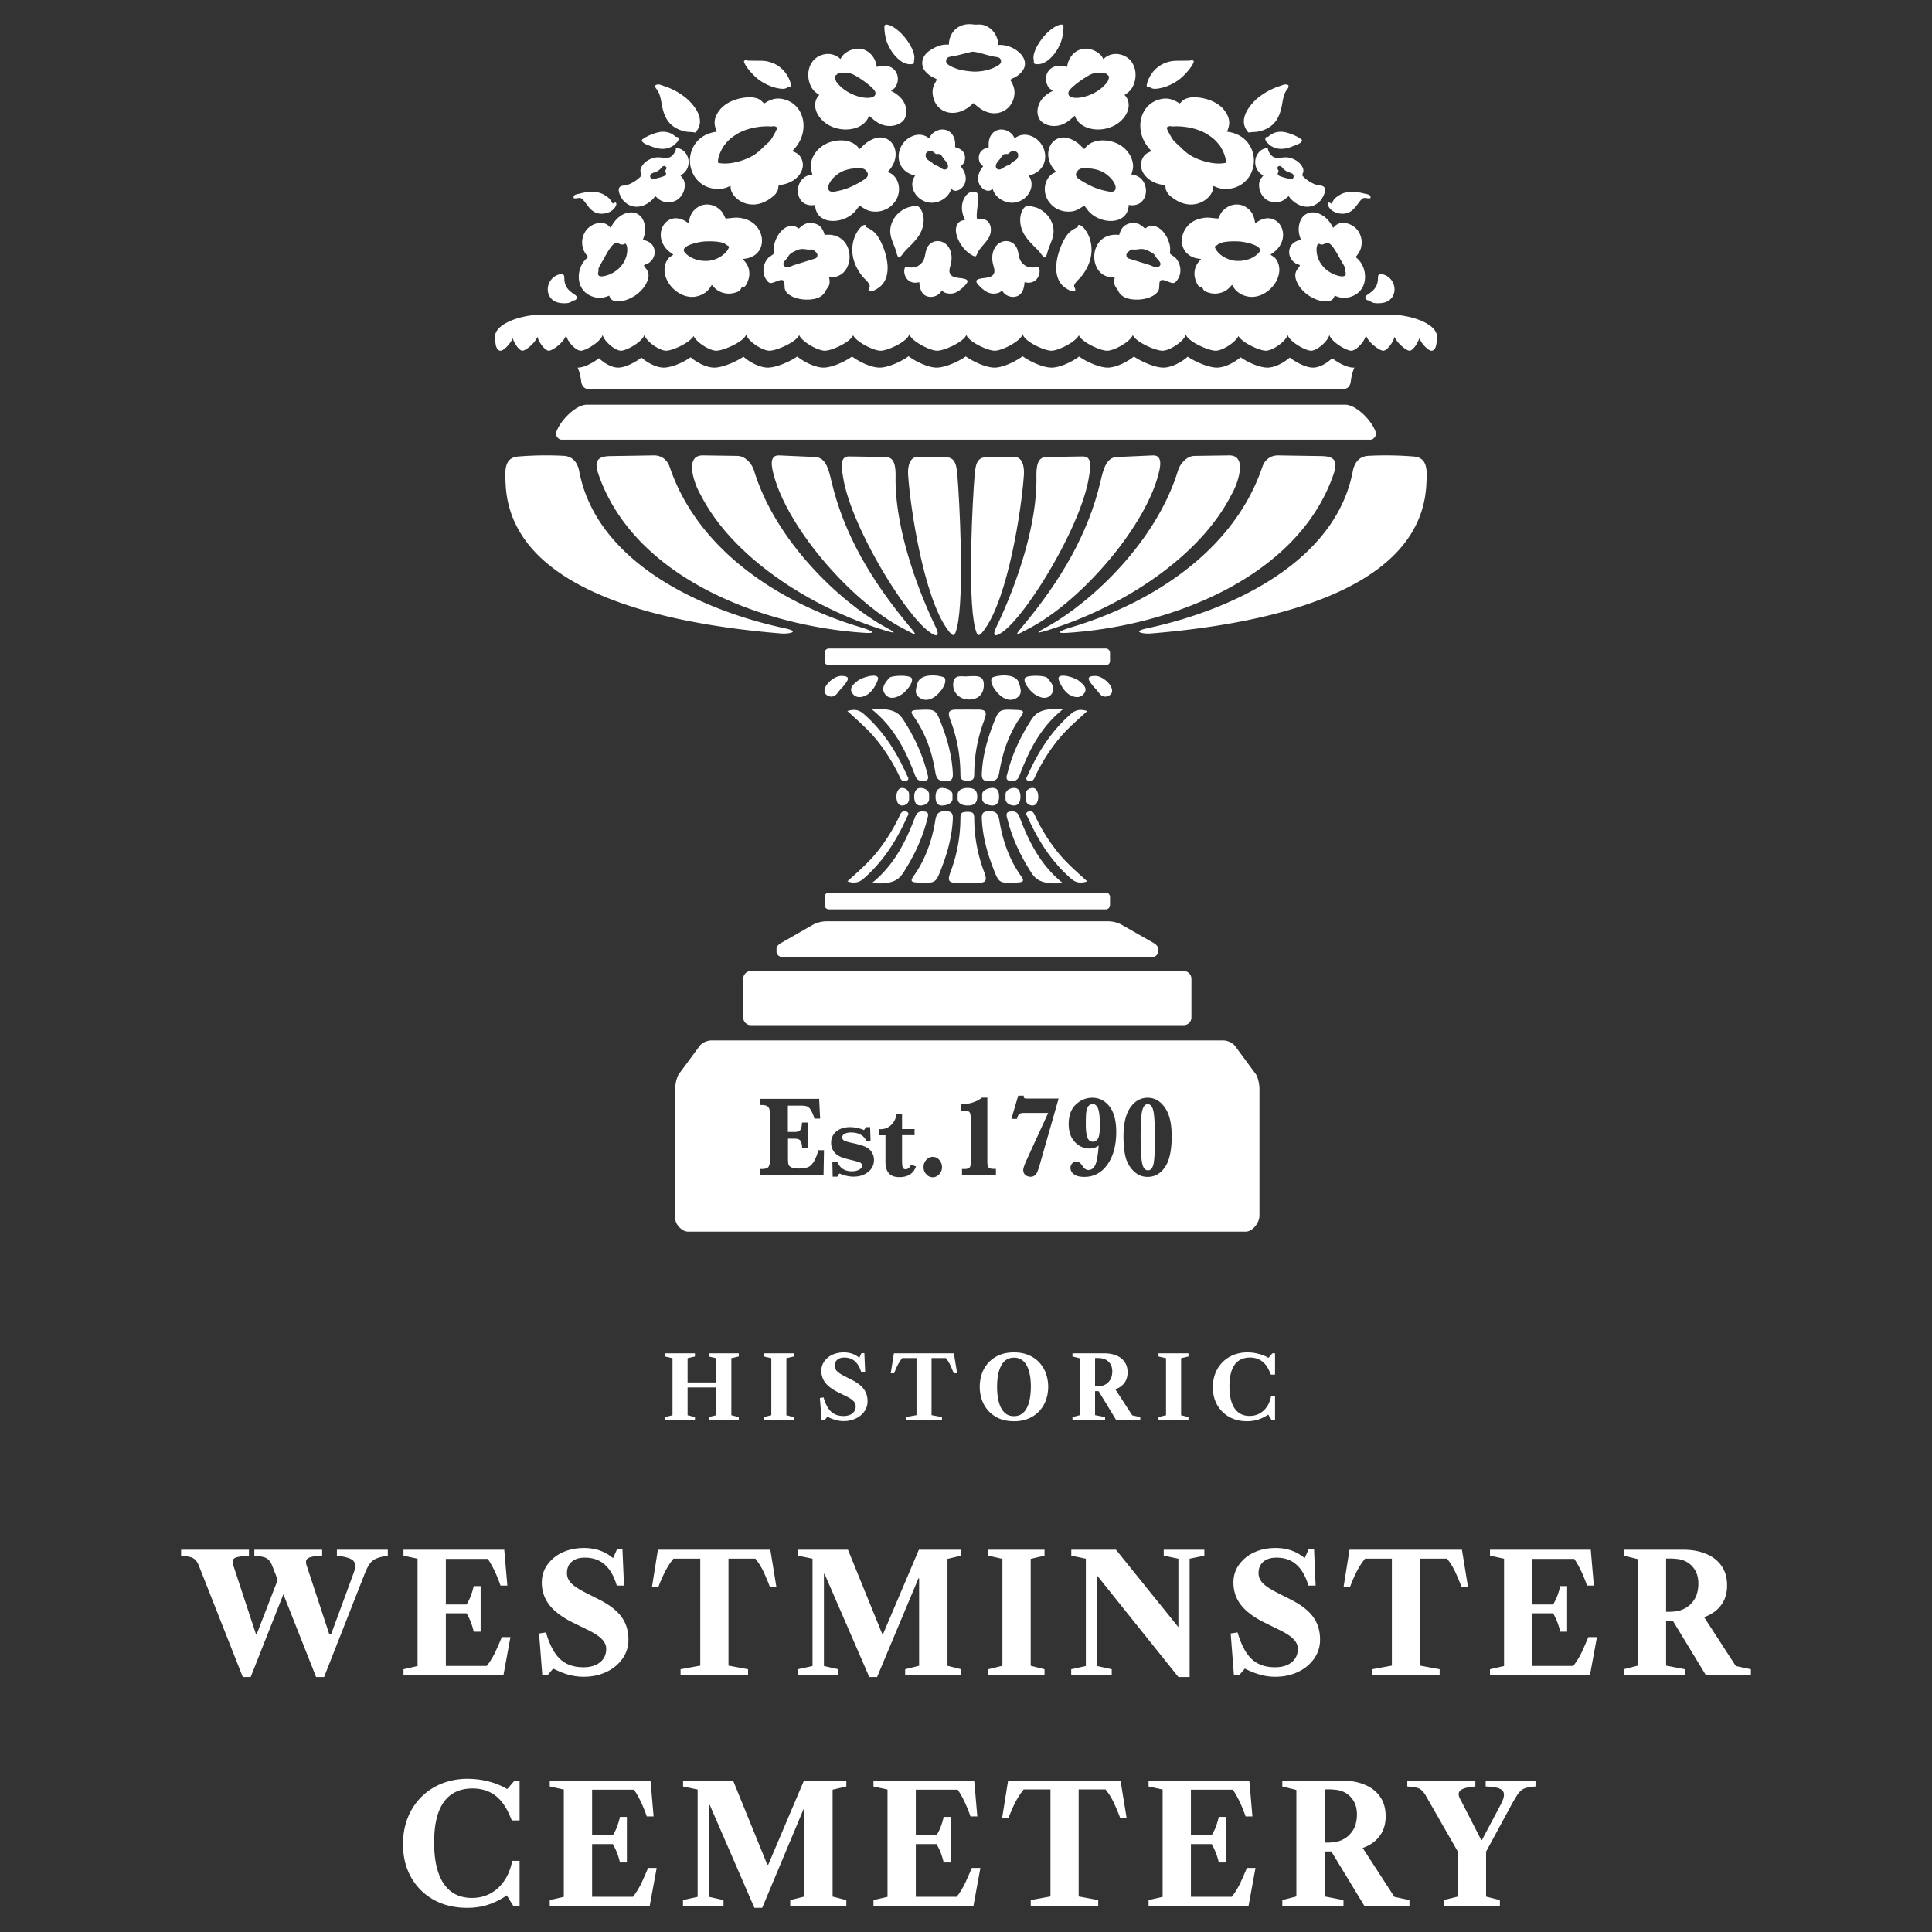 <svg xmlns="http://www.w3.org/2000/svg" width="160" height="160" fill="none" viewBox="0 0 160 160"><rect x="0" y="0" width="160" height="160" fill="#333333" stroke="none"/><path fill="#fff" d="M81.495 72.194c.254.677.22.92-.522.921h-1.727c-.742-.001-.776-.244-.522-.92a12.6 12.6 0 0 0 .813-4.367c.002-.383.036-.535.334-.58.139-.02.345-.02.483.002.288.046.325.198.328.578.009 1.493.284 2.955.813 4.366m-34.759-49.13c-.003-.102-.005-.202-.036-.262-.119-.234-.62-.024-.826.137-.834.648-.65 2.027.559 2.156.599.063.778-.044.938-.14q.061-.04.13-.07a.3.3 0 0 1 .074-.019.18.18 0 0 0 .137-.078c.159-.198.008-.303-.22-.461-.281-.196-.68-.472-.748-1.109a2 2 0 0 1-.008-.154M75.71 4.927c.174-.785-1.101-2.595-2.168-2.876-.33-.087-.313.127-.293.392l.001.011c.051.667.18 1.1.513 1.664.262.442.93 1.277 1.721 1.195.217-.022.216-.085.213-.202a.7.7 0 0 1 .014-.184M49.813 17.699c1.262 0 1.513-1.277.934-.829l-.035-.056c-.214-.353-.243-.4-.606-.637-.608-.398-1.388-.328-2.058-.153q-.066.016-.136.03c-.229.047-.465.096-.398.36.128.025.23.008.32-.007.14-.023.255-.043.406.1.109.103.208.236.313.377.285.382.607.815 1.26.815M61.61 5.062c.033.356.67 1.047.974 1.325.57.519 1.471.935 2.197.965a.7.7 0 0 0 .47-.13q.034-.023.061-.036c.065-.032.076-.023.09-.014.012.009.026.019.09-.005.064-.155-.102-.547-.191-.728-.427-.863-1.24-1.36-2.168-1.406l-1.142-.012a1 1 0 0 1-.131-.02c-.091-.02-.16-.036-.25.061m-6.843 5.855c-.47.036-1.37.407-1.617.678.03.236.289.334.526.424l.12.047c.589.241 1.19.403 1.803.087.134-.069.231-.13.325-.231q.02-.022.053-.054c.072-.07.173-.168.194-.244.07-.258-.035-.273-.132-.286a.4.4 0 0 1-.073-.015.3.3 0 0 1-.062-.046c-.14-.117-.489-.41-1.137-.36m19.466 9.971c.048.176.098.36.197.436.136-.023.29-.231.4-.379l.046-.063c.075-.098.206-.228.36-.38.282-.281.643-.64.88-1.019.76-1.215.208-2.428-.249-2.448-.093-.004-.626.122-.754.171a2.1 2.1 0 0 0-.57.332 2.14 2.14 0 0 0-.72 1.024c-.22.666-.025 1.157.189 1.697q.087.213.167.445.03.087.054.183M54.858 7.078c-.193-.072-.381-.142-.574-.02-.035.162.006.215.082.313.109.14.289.371.416 1.148.171 1.043.509 1.89 1.625 2.275.24.083.501.138.782.138l.244.016.04.013c.08.03.133.05.31-.247.62-1.032-.474-2.18-.958-2.591a5.7 5.7 0 0 0-1.156-.73 5 5 0 0 0-.676-.267zM71.98 23.837c-.033.062-.067.126-.043.232.245.136.568-.068.775-.203 1.268-.827.785-2.805.174-3.962-.292-.554-.559-.812-1.077-1.056-.073-.034-.09-.04-.09-.046 0-.008.034-.015.006-.093-.19-.535-2.205 1.633-.388 4.068.102.136.203.24.303.343.069.071.137.141.204.22.246.291.193.391.136.497m3.192-1.711a.7.7 0 0 0-.2-.012c-.272.428.087 1.535 1.157 1.252.042.4.111.998.66 1.176.552.18 1.106-.196 1.183-.49q.054.035.097.07c.103.078.2.152.497.186.56.065.961-.276 1.315-.639l.002-.002c.14-.142.4-.41.1-.537-.135-.058-.31-.08-.49-.102-.31-.039-.632-.08-.78-.306-.14-.213-.083-.429-.012-.696a2.3 2.3 0 0 0 .105-.733c-.064-1.443-1.528-1.712-2.01-.803-.094.178-.13.366-.166.551-.048.246-.095.488-.276.704-.407.485-.894.42-1.182.38"/><path fill="#fff" fill-rule="evenodd" d="M56.447 14.648q-.052-.06-.087-.115c.398-.224.734-.65.657-1.278-.06-.502-.492-1.004-.988-.97-.069.022-.068.027-.064.055.003.028.01.08-.05.197-.303.603-.663.563-1.072.517-.2-.022-.411-.046-.634.003-.359.08-.708.284-.897.501-.368.424-.279.66-.218.82.023.061.043.112.029.157-.183.226-.48.451-.794.615a1.5 1.5 0 0 1-.58.194 2 2 0 0 0-.255.05c-.562.156-.03 1.032.11 1.192.666.76 1.637.66 2.346.012.165-.152.174-.167.196-.203.014-.022.032-.052.089-.121l.031-.034.054.05c.218.2.42.385.826.447.425.065.842-.076 1.084-.306.21-.2.416-.495.466-.902.062-.5-.117-.72-.25-.881m-2.456.17c-.159-.046-.186-.263-.09-.384.06-.075.154-.107.268-.145.151-.051.338-.114.528-.307l.048-.055c.08-.095.19-.227.335-.161.171.079.11.196.06.293a.3.3 0 0 0-.041.108c0 .035.015.07.03.108.037.095.078.196-.11.296-.146.077-.88.29-1.028.246m25.236-2.587q-.084-.028-.13-.052c.12-1.288-.89-1.732-1.64-1.286-.276.165-.349.288-.42.41-.029.048-.057.097-.1.148-.367-.304-.894-.405-1.464-.136-1.363.644-1.542 2.791.32 3.232-.253.34-.344.824-.091 1.333.196.395.525.664.916.813.95.362 2.016-.323 2.154-1.078l.015.013.003.003.114.104c.03.02.113.055.172.062.565.066 1.427-.882.484-2.024.034-.033.057-.051.076-.067a.6.6 0 0 0 .109-.113.7.7 0 0 0 .12-.207.93.93 0 0 0 .01-.607c-.135-.372-.453-.482-.648-.549m-2.567.594c.006-.24.293-.374.528-.29a.37.37 0 0 1 .173.101 1 1 0 0 0 .069.062c.086.07.127.065.186.058a.5.5 0 0 1 .158.003c.139.028.228.16.317.294q.048.076.1.143l.058.068c.108.126.26.302.263.485.005.272-.254.36-.484.233a2 2 0 0 1-.166-.103 1.2 1.2 0 0 0-.354-.18c-.13-.036-.155-.063-.204-.115a1.2 1.2 0 0 0-.29-.232l-.042-.026c-.165-.102-.319-.198-.312-.5m-7.997 10.135c2.316.188 2.322-3.812-.367-3.504-.135-.448-.31-.808-.85-.95-.624-.162-.95.124-1.276.41l-.01.01a1 1 0 0 1-.123-.07.7.7 0 0 0-.257-.118c-.772-.175-1.366.607-1.588 1.269-.125.37-.14.533-.096.967-.026.067-.156.155-.273.234-.069.046-.133.09-.167.123-.437.424-.578 1.198-.248 1.739.284.463.406.417.83.256q.09-.035.203-.076c.513-.183.521.074.531.38.006.164.012.342.095.475.35.565 1.44.828 2.332.658.467-.088.787-.306.948-.624.057-.113.116-.197.169-.273.149-.212.25-.358.147-.906m-2.937-2.108c.267-.136.488-.25.824-.227a3 3 0 0 1 .194.022c.088.012.176.025.26.024q.077-.001.135-.005c.132-.008.191-.012.299.099q.046.045.091.08c.072.058.137.11.16.223.038.183-.055.29-.18.342l-1.72.535a2 2 0 0 0-.188.072c-.207.088-.447.19-.623.04-.227-.191-.027-.412.115-.568a1.3 1.3 0 0 0 .19-.254c.096-.15.15-.233.429-.376zM72.69 5.522q-.062.015-.083.016c-.094-.772-.599-1.322-1.204-1.47-.784-.19-1.633.35-1.782.814a1 1 0 0 1-.138-.096 1.4 1.4 0 0 0-.155-.106 1.45 1.45 0 0 0-1.098-.174c-1.086.233-1.5 1.357-1.195 2.33.177.564.446.79.82 1.026-.387.362-.482 1.017-.12 1.63.988 1.67 3.762 1.58 4.23.088q.082.068.166.141c.277.24.593.514 1.043.641.59.167 1.206.028 1.578-.318.459-.426.454-1.455-.343-2.12-.145-.12-.41-.319-.614-.382l.02-.025.032-.029q.061-.055.118-.095c.121-.09.225-.167.338-.508a1.15 1.15 0 0 0-.092-.913c-.42-.7-1.246-.513-1.52-.45m-3.37.62c-.005-.008-.008-.011.086-.053l.193-.016c.368-.034.699-.064 1.017.075.454.197 1.772 1.105 1.872 1.478.217.806-1.94.598-3.06-.648a1 1 0 0 1-.259-.428c-.07-.251.007-.295.08-.336q.024-.014.047-.03c.035-.029.029-.037.024-.042" clip-rule="evenodd"/><path fill="#fff" fill-rule="evenodd" d="M73.65 14.3a.5.5 0 0 1-.127-.076c1.394-1.41.34-3.399-1.26-2.692-.468.207-.73.475-.906.654a1.4 1.4 0 0 1-.17.158 1 1 0 0 1-.112-.13c-.035-.046-.07-.093-.12-.137-.713-.638-1.894-.524-2.626-.127-.638.347-1.127.989-1.18 1.708-.017.25.02.383.06.524.023.082.047.167.062.278-1.665.13-1.591 2.836.232 2.512.069 1.742 2.414 1.62 3.35.485l.332-.427q.118.068.226.139c.307.195.605.385 1.211.353.303-.016.573-.1.819-.223a1.7 1.7 0 0 0 .313-.212c.125-.102.136-.114.23-.223l.016-.019.016-.019c.096-.11.113-.13.2-.278.438-.752.245-1.728-.385-2.15a1 1 0 0 0-.18-.099m-4.193 1.5c-.35.082-.837.197-.869-.211-.039-.506.657-1.165 1.167-1.396a3 3 0 0 1 1.188-.25c.443-.019.656-.028.867.311.212.342-.141.559-.385.709l-.008.005a9 9 0 0 1-.87.471c-.305.14-.636.26-.993.339zm-8.93 2.259c-.133.015-.276.03-.44.038l-.038-.077c-.197-.41-.248-.515-.582-.776a1.5 1.5 0 0 0-1.107-.294 1.3 1.3 0 0 0-.558.2c-.484.311-.661.696-.75 1.225l-.023.095q-.001-.003-.004.008l-.005.014c-1.516-1.187-2.808.413-2.102 1.734.216.404.467.585.658.722.07.05.13.094.18.141-.07.06-.131.1-.187.136-.132.086-.239.155-.386.443a1.6 1.6 0 0 0-.131.942c.182 1.158 1.421 2.148 2.542 1.955.714-.124 1.113-.52 1.346-.972q.056.046.127.127c.164.18.417.457.968.565.26.05.536.04.796-.034.404-.114.444-.188.513-.313l.037-.064c.056-.091.099-.093.149-.096a.22.22 0 0 0 .16-.065c.166-.151.352-.65.365-.955.028-.636-.252-.965-.429-1.172a1 1 0 0 1-.11-.141c.323-.025.603-.092.854-.234.785-.445.904-1.372.528-2.098a1.9 1.9 0 0 0-1.068-.932c-.597-.202-.914-.166-1.303-.122m-.204 2.526c-.248.508-.981.963-1.662 1.016-.843.065-1.572-.242-1.953-.698-.452-.541 1.123-.866 1.586-.902.433-.033 1.485-.04 1.809.236a.8.8 0 0 0 .17.11c.097.047.134.066.05.238m-7.037-.715q-.041-.01-.051-.014c.173-.42.264-.837.123-1.365-.358-1.342-2.06-1.159-2.78.38l-.21-.2c-.533-.445-1.429-.13-1.824.4a1.7 1.7 0 0 0-.33 1.126c.038.515.245.787.49 1.082-.013.018-.013.019-.024.03l-.027.028-.012.012c-.018.018-.028.026-.04.036l-.012.011c-.907.788-.986 2.633.448 3.153.516.187.916.148 1.42-.071.107.532.709.548 1.233.412.82-.213 1.637-.858 1.932-1.647.214-.575-.017-.866-.173-1.062-.069-.087-.123-.155-.117-.221a1 1 0 0 1 .174-.077 1 1 0 0 0 .201-.09c.296-.193.526-.545.508-.945-.035-.765-.73-.93-.93-.978m-1.621.353c.022-.016.046-.034.16-.036.193.286.127.78.033 1.08-.197.633-.655 1.11-1.23 1.395-.292.144-1.237.485-1.084-.123a.5.5 0 0 0 .018-.196c-.006-.089-.01-.15.219-.524a13 13 0 0 0 .227-.4c.239-.43.54-.972.786-1.18.16-.134.313-.164.494-.053.091.055.115.063.25.065.088.002.106-.013.127-.028" clip-rule="evenodd"/><path fill="#fff" fill-rule="evenodd" d="M65.063 8.264c-.725-.231-1.225-.053-1.775.306l-.055-.045-.017-.016-.065-.064c-.114-.114-.206-.206-.425-.288a2 2 0 0 0-.785-.1c-1.005.061-2.06.478-2.543 1.354-.285.52-.28.904-.033 1.495-.848.102-1.411.49-1.76.959a2.41 2.41 0 0 0-.381 2.075c.294 1.08 1.199 1.697 2.218 1.708a1.9 1.9 0 0 0 .839-.163c.08-.033.155-.063.235-.082-.136.883 1.511 2.294 3.277 1.035.176-.125.37-.271.467-.42.052-.081.12-.187.157-.29a.7.7 0 0 0 .04-.227c.004-.117.006-.152.315-.207 1.246-.22 2.027-1.249 1.602-2.15-.17-.36-.393-.485-.762-.623.33-.351.658-.762.83-1.37.335-1.186-.158-2.498-1.38-2.887m-1.382 2.2c.091.004.181.009.271 0l.042-.007c.076-.015.172-.032.352.096.01.144-.146.415-.24.58l-.042.073c-.236.426-.346.524-.554.708-.092.08-.202.178-.35.328a5 5 0 0 1-.54.471c-.672.502-2.124 1.002-3.143.772-.097-.402.32-1.209.479-1.416.32-.417.53-.63 1.06-.96.692-.428 1.633-.637 2.48-.65q.093 0 .185.005" clip-rule="evenodd"/><path fill="#fff" d="M106.213 10.917c.469.036 1.37.407 1.617.678-.03.236-.288.334-.526.424l-.121.047c-.588.241-1.189.403-1.802.087a1.1 1.1 0 0 1-.325-.231q-.02-.022-.053-.054c-.072-.07-.173-.168-.194-.245-.071-.257.035-.272.132-.285q.04-.004.073-.015.017-.007.062-.046c.14-.117.489-.41 1.137-.36m4.978 6.782c-1.262 0-1.512-1.277-.934-.83l.035-.056c.214-.352.243-.4.606-.637.608-.397 1.388-.327 2.058-.152l.136.03c.229.047.466.096.398.36-.128.025-.229.008-.321-.007-.138-.023-.253-.043-.405.1-.109.103-.208.236-.313.377-.284.382-.606.815-1.26.815m2.925 5.365c.002-.102.005-.202.035-.262.119-.235.62-.024.827.137.833.648.649 2.027-.559 2.156-.599.063-.778-.044-.938-.14a1 1 0 0 0-.131-.07.3.3 0 0 0-.073-.02.18.18 0 0 1-.137-.077c-.159-.198-.008-.303.219-.461.282-.196.68-.472.749-1.109q.006-.073.008-.154M85.603 4.927c-.174-.785 1.102-2.595 2.168-2.876.33-.087.313.127.293.392l-.001.011c-.051.667-.18 1.1-.513 1.664-.262.442-.93 1.277-1.721 1.195-.217-.023-.215-.085-.213-.202a.7.7 0 0 0-.013-.184m1.144 15.961c-.048.177-.098.36-.197.436-.136-.023-.29-.231-.399-.378l-.047-.064a4 4 0 0 0-.36-.38c-.282-.281-.643-.64-.88-1.02-.76-1.214-.208-2.427.249-2.447.093-.004.626.122.754.171.228.088.395.195.57.332.305.237.572.575.72 1.024.22.666.025 1.157-.189 1.697q-.087.213-.167.445-.03.087-.054.184m19.375-13.81c.193-.072.381-.142.574-.02.035.162-.006.215-.082.313-.109.14-.289.371-.416 1.148-.171 1.043-.508 1.89-1.625 2.275a2.4 2.4 0 0 1-.781.138l-.245.016-.039.013c-.081.03-.134.05-.312-.247-.618-1.032.475-2.18.959-2.592a5.8 5.8 0 0 1 1.156-.73c.241-.11.426-.186.676-.266q.068-.022.135-.048m-26.935 11.75c.079-.361.327-.587.726-.597-.172-.402-.314-.853-.22-1.36.077-.424.336-.81.648-.945.2-.088.483-.082.596.077.117.164.09.45.067.686l-.004.032c-.007.082-.021.19-.036.309-.049.38-.112.88-.05 1.092.13.05.228.044.328.037a.8.8 0 0 1 .31.025c.519.164.636.898.372 1.42-.132.262-.32.48-.502.69-.144.168-.284.33-.39.507q-.048.085-.087.18a.8.8 0 0 1-.15.255c-.257.005-.72-.396-.83-.507-.172-.17-.42-.5-.56-.79-.145-.296-.302-.723-.218-1.111M98.865 5.062c-.034.356-.67 1.047-.975 1.325-.569.519-1.47.935-2.197.965a.7.7 0 0 1-.47-.13q-.034-.023-.061-.037c-.064-.03-.076-.022-.09-.013-.012.009-.026.019-.09-.005-.064-.155.102-.547.191-.728.427-.863 1.24-1.36 2.168-1.406l1.142-.012a1 1 0 0 0 .132-.02c.09-.02.16-.036.25.061M89 23.837c.033.062.067.126.043.232-.245.136-.568-.068-.775-.203-1.268-.827-.784-2.805-.174-3.962.292-.554.559-.812 1.077-1.056.073-.034.09-.04.09-.046 0-.008-.034-.015-.006-.093.19-.535 2.205 1.633.388 4.068-.101.136-.203.24-.303.343a4 4 0 0 0-.204.22c-.246.291-.193.39-.136.497m-3.191-1.711a.7.7 0 0 1 .2-.012c.271.428-.088 1.535-1.157 1.252-.043.4-.112.998-.66 1.176-.553.18-1.107-.196-1.184-.49a1 1 0 0 0-.097.07c-.103.078-.2.152-.497.186-.56.065-.96-.276-1.315-.639l-.001-.001c-.14-.143-.401-.41-.102-.538.136-.058.311-.08.49-.102.31-.039.633-.08.782-.306.14-.213.082-.429.01-.696-.054-.206-.117-.443-.104-.733.064-1.443 1.528-1.712 2.01-.803.094.178.13.366.166.551.048.246.095.488.276.704.407.485.894.42 1.182.38"/><path fill="#fff" fill-rule="evenodd" d="M104.533 14.648a1 1 0 0 0 .087-.116c-.398-.223-.734-.648-.657-1.277.061-.502.492-1.004.988-.97.069.022.068.027.065.055s-.011.08.048.197c.304.603.664.563 1.073.517.2-.022.411-.046.634.003.359.08.708.284.897.502.369.423.279.659.218.818-.023.062-.042.113-.028.158.182.226.479.451.793.615.294.152.429.172.579.194.075.01.153.022.256.05.562.156.031 1.032-.11 1.192-.666.76-1.637.66-2.346.012-.165-.152-.174-.167-.196-.203a1 1 0 0 0-.089-.121l-.031-.034-.054.05c-.218.2-.419.385-.826.447-.425.065-.841-.076-1.083-.306a1.48 1.48 0 0 1-.467-.902c-.062-.5.117-.72.249-.881m2.456.17c.159-.046.186-.264.09-.384-.06-.076-.154-.107-.268-.145-.151-.051-.338-.114-.527-.307l-.049-.056c-.08-.095-.19-.227-.335-.16-.171.079-.11.196-.059.293.021.041.04.079.04.108 0 .034-.015.07-.029.108-.038.095-.079.196.11.295.146.077.878.29 1.027.247M81.755 12.23c.054-.02.1-.035.129-.052-.12-1.288.89-1.732 1.64-1.286.277.165.349.288.42.41.029.048.058.097.1.148.367-.304.894-.405 1.464-.136 1.363.644 1.543 2.791-.32 3.232.254.34.344.824.091 1.333a1.66 1.66 0 0 1-.916.813c-.95.362-2.016-.323-2.154-1.078-.005.003-.011.01-.015.013l-.003.003-.114.104a.5.5 0 0 1-.172.062c-.565.066-1.427-.882-.484-2.024-.034-.033-.057-.051-.076-.067-.032-.026-.056-.045-.109-.113a.7.7 0 0 1-.12-.207.92.92 0 0 1-.009-.607c.134-.373.452-.482.648-.549m2.566.594c-.006-.24-.293-.374-.528-.29a.37.37 0 0 0-.172.101c-.018.017-.038.037-.07.062-.085.07-.127.065-.185.058a.5.5 0 0 0-.159.003c-.138.028-.227.16-.316.294q-.05.075-.1.143l-.06.069c-.107.125-.259.301-.262.484-.005.272.254.36.485.233q.086-.05.165-.103a1.2 1.2 0 0 1 .354-.18c.13-.036.155-.063.204-.116.044-.047.109-.116.291-.232l.04-.025c.166-.102.32-.198.313-.5m7.997 10.135c-2.316.188-2.322-3.812.368-3.504.134-.448.309-.808.85-.95.623-.162.95.124 1.276.41l.01.01a1 1 0 0 0 .123-.07.7.7 0 0 1 .256-.118c.772-.175 1.367.607 1.588 1.269.125.37.14.533.096.966.026.068.156.156.273.235.069.046.133.09.168.123.436.424.577 1.198.247 1.739-.284.463-.405.417-.83.256l-.203-.076c-.512-.183-.52.074-.531.38-.006.164-.011.342-.094.475-.352.565-1.44.828-2.333.658-.467-.088-.787-.306-.948-.624-.057-.113-.116-.197-.169-.273-.149-.212-.25-.358-.147-.906m2.937-2.108c-.266-.137-.488-.25-.824-.227q-.097.007-.194.022a2 2 0 0 1-.259.024q-.079-.001-.135-.005c-.133-.008-.192-.012-.3.099a1 1 0 0 1-.09.08c-.073.058-.138.11-.161.223-.038.183.055.29.18.342l1.72.535c.057.016.12.043.189.072.206.088.446.19.623.04.226-.191.026-.412-.116-.568a1.3 1.3 0 0 1-.19-.254c-.096-.15-.15-.233-.429-.376zM88.29 5.522q.063.015.083.016c.094-.772.599-1.322 1.204-1.47.784-.19 1.633.35 1.782.814a1 1 0 0 0 .138-.096c.043-.033.087-.066.155-.106a1.45 1.45 0 0 1 1.099-.174c1.085.233 1.499 1.357 1.194 2.33-.176.564-.446.79-.82 1.026.387.362.482 1.017.12 1.63-.988 1.67-3.762 1.58-4.23.088q-.082.068-.165.14c-.278.241-.593.514-1.044.642-.59.167-1.206.028-1.578-.318-.459-.426-.454-1.455.343-2.12.145-.12.41-.319.614-.382l-.02-.026-.032-.028a1 1 0 0 0-.118-.095c-.121-.09-.225-.168-.338-.508a1.14 1.14 0 0 1 .092-.913c.421-.7 1.247-.512 1.52-.45m3.37.62c.005-.008.008-.011-.085-.053l-.193-.016c-.368-.034-.7-.064-1.018.075-.454.197-1.772 1.105-1.872 1.478-.217.806 1.941.598 3.06-.648.1-.11.204-.232.259-.428.07-.251-.007-.295-.08-.336a.3.3 0 0 1-.046-.03c-.036-.029-.03-.037-.025-.042" clip-rule="evenodd"/><path fill="#fff" fill-rule="evenodd" d="M87.33 14.3c.047-.022.086-.04.127-.076-1.394-1.41-.34-3.399 1.26-2.692.468.207.73.475.906.653q.1.105.17.159c.045-.041.078-.085.112-.13.035-.046.07-.093.12-.137.714-.638 1.894-.524 2.626-.127.638.347 1.128.989 1.18 1.708.018.25-.02.383-.06.524a2 2 0 0 0-.062.278c1.665.13 1.591 2.836-.232 2.512-.069 1.742-2.414 1.62-3.35.485l-.332-.427a5 5 0 0 0-.226.139c-.307.195-.605.385-1.211.353a2.05 2.05 0 0 1-.818-.223 1.7 1.7 0 0 1-.314-.212 1.3 1.3 0 0 1-.23-.223l-.032-.038a1.3 1.3 0 0 1-.2-.278c-.438-.752-.245-1.728.385-2.15.077-.053.133-.078.18-.099m4.193 1.5c.35.082.837.196.869-.211.039-.506-.657-1.165-1.166-1.396a3 3 0 0 0-1.101-.247l-.088-.003c-.443-.02-.656-.028-.866.311-.213.342.14.559.384.709l.008.005c.263.161.576.336.87.471.305.14.636.26.993.339zM77.323 3.991c.362-.198.768-.334 1.255-.29.033-1.094.856-1.85 2.048-1.676.118.017.222.012.328.007.158-.006.318-.014.529.05.659.202 1.175.85 1.187 1.647 1.29-.12 2.865 1.173 1.93 2.233-.254.287-.45.385-.653.486-.075.037-.15.075-.23.123-.033.02-.04.026-.053.037l-.005.004c.261.411.457.853.303 1.479-.252 1.03-1.299 1.537-2.264 1.168-.396-.152-.6-.322-.827-.51a6 6 0 0 0-.266-.212c-1.297 1.332-3.019.926-3.329-.532-.128-.6.046-.92.217-1.235q.051-.093.099-.188a1 1 0 0 0-.226-.13c-.172-.082-.397-.188-.704-.51a1.06 1.06 0 0 1-.17-1.203c.177-.351.457-.543.831-.748m4.243.51c-.45-.124-.906-.25-1.102-.208-.232.05-.461.11-.69.168q-.281.073-.567.14c-.061.014-.149.028-.24.043a2.5 2.5 0 0 0-.393.082c-.171.07-.31.3-.156.52.137.198.717.43 1.037.515.337.09 1.01.18 1.361.168.657-.02 1.262-.166 1.807-.488.15-.09.358-.228.245-.517-.066-.165-.25-.193-.454-.223l-.073-.011a8 8 0 0 1-.775-.19m18.886 13.558c.134.015.276.03.441.038l.037-.076c.197-.411.248-.516.583-.778a1.5 1.5 0 0 1 1.106-.293c.214.024.406.101.558.2.484.311.662.696.75 1.225l.023.094q.002-.002.004.009l.005.014c1.516-1.187 2.808.413 2.103 1.734a1.95 1.95 0 0 1-.659.722c-.069.05-.13.094-.179.141.07.06.131.1.187.136.132.086.238.155.385.443.131.254.185.602.131.942-.182 1.158-1.421 2.148-2.542 1.955-.713-.124-1.113-.52-1.346-.972a1 1 0 0 0-.127.126c-.164.18-.417.458-.968.566a1.7 1.7 0 0 1-.795-.034c-.404-.115-.445-.188-.514-.313q-.016-.03-.037-.064c-.055-.091-.099-.093-.149-.096a.22.22 0 0 1-.16-.065c-.166-.151-.352-.65-.365-.955-.028-.636.252-.965.429-1.173q.07-.08.11-.14c-.323-.025-.603-.092-.854-.234-.784-.445-.904-1.372-.528-2.098.22-.427.605-.775 1.068-.932.597-.202.914-.166 1.303-.122m.205 2.526c.247.508.98.963 1.661 1.015.844.066 1.573-.242 1.953-.697.452-.541-1.122-.866-1.586-.902-.433-.034-1.485-.04-1.808.236a.8.8 0 0 1-.172.109c-.096.048-.132.067-.048.239m7.036-.715a.3.3 0 0 0 .051-.014c-.173-.42-.264-.837-.122-1.366.358-1.341 2.059-1.158 2.78.381l.209-.2c.534-.445 1.429-.13 1.824.4.197.264.364.66.33 1.126-.038.515-.245.787-.491 1.082.014.018.014.019.025.03l.039.04.031.029.021.018c.907.788.986 2.633-.448 3.153-.516.187-.916.148-1.42-.072-.107.533-.709.549-1.233.413-.819-.213-1.637-.858-1.931-1.647-.215-.575.016-.866.172-1.062.069-.087.123-.155.117-.221a.8.8 0 0 0-.174-.077c-.069-.026-.142-.052-.201-.09-.295-.193-.526-.545-.508-.946.036-.764.729-.93.929-.977m1.621.353c-.022-.017-.046-.034-.16-.036-.193.286-.127.78-.033 1.08.197.633.655 1.11 1.23 1.395.292.144 1.237.485 1.084-.123-.025-.1-.021-.152-.018-.197.006-.088.01-.15-.218-.524-.065-.105-.142-.245-.228-.399-.239-.431-.539-.973-.786-1.18-.161-.135-.313-.165-.494-.054-.091.056-.115.063-.251.066-.086.001-.105-.013-.126-.028" clip-rule="evenodd"/><path fill="#fff" fill-rule="evenodd" d="M95.917 8.264c.725-.231 1.225-.053 1.776.306l.054-.045.082-.08c.114-.114.206-.206.425-.288.229-.084.513-.118.786-.1 1.004.061 2.06.478 2.542 1.354.285.52.281.904.033 1.495.848.101 1.411.49 1.759.959a2.41 2.41 0 0 1 .382 2.075c-.293 1.08-1.198 1.697-2.218 1.708a1.9 1.9 0 0 1-.839-.163 1.5 1.5 0 0 0-.234-.082c.135.883-1.512 2.294-3.278 1.035-.176-.125-.37-.271-.467-.42a1.5 1.5 0 0 1-.156-.29.7.7 0 0 1-.04-.227c-.005-.117-.007-.153-.316-.207-1.245-.22-2.027-1.25-1.602-2.15.17-.36.394-.485.763-.623-.331-.351-.659-.763-.83-1.37-.336-1.186.157-2.498 1.378-2.887m1.383 2.2a2 2 0 0 1-.272 0l-.042-.008c-.076-.014-.172-.031-.352.096-.01.145.146.415.24.58l.043.074c.235.426.346.524.553.707.092.081.202.179.35.328.162.163.333.318.54.472.672.501 2.125 1.002 3.143.772.097-.402-.319-1.209-.479-1.416-.321-.417-.529-.63-1.06-.96-.692-.428-1.633-.637-2.48-.65a3 3 0 0 0-.184.005" clip-rule="evenodd"/><path fill="#fff" d="M80.082 66.71c.594.016.849-.2.849-.738 0-.498-.228-.701-.774-.716-.418-.012-.85.168-.85.54v.373c0 .35.382.53.775.541m-5.349-1.454c-.383-.016-.497.435-.497.72 0 .277.085.719.451.734.256.012.6-.168.6-.54v-.373c0-.35-.313-.53-.554-.541m1.525 0c-.417-.014-.547.38-.547.712 0 .314.081.728.49.742.318.012.746-.168.746-.54v-.373c0-.35-.39-.53-.689-.541m1.789 0c-.438-.013-.566.36-.566.712 0 .336.059.729.501.742.36.012.9-.168.9-.54v-.373c0-.35-.497-.53-.836-.541m7.44 1.454c.383.016.497-.435.497-.72 0-.277-.085-.718-.451-.734-.257-.011-.6.168-.6.54v.373c0 .35.313.531.554.541m-1.526 0c.418.014.548-.38.548-.711 0-.315-.081-.729-.49-.743-.319-.011-.746.168-.746.54v.373c0 .35.39.531.688.541m-1.787 0c.437.013.565-.36.565-.711 0-.337-.059-.73-.501-.743-.36-.011-.9.168-.9.54v.373c0 .35.497.531.835.541m-.677-7.026c.254-.676.22-.92-.522-.92q-.863-.003-1.727 0c-.742 0-.776.244-.522.92a12.6 12.6 0 0 1 .813 4.367c.002.383.036.534.334.579.139.02.345.02.483-.001.288-.047.325-.199.328-.578.009-1.494.284-2.955.813-4.367m-10.945-.46-.373-.338c.58-.19.97-.096 1.346.232 1.646 1.435 2.734 3.183 3.58 5.067q.017.039.042.082c.079.144.172.314-.108.408-.264.089-.41-.078-.498-.27a15 15 0 0 0-1.844-3.01c-.615-.786-1.366-1.465-2.145-2.17m5.231 4.981c-.743-1.972-1.713-3.967-3.58-5.46 1.993-.15 2.33.4 2.782 1.136l.031.05c.788 1.282 1.396 2.611 1.755 4.033l.028.102c.07.24.161.551-.206.599-.451.058-.66-.063-.81-.46m-.128-4.892c-.293-.409-.171-.498.33-.52l.051-.002c1.448-.064 1.452-.064 1.934 1.182.481 1.246.837 2.516.928 3.869l.003.048c.027.39.053.764-.438.797-.685.047-.902-.134-1.001-.743-.268-1.64-.797-3.217-1.807-4.631m14.017-.09.372-.338c-.58-.19-.97-.096-1.346.232-1.646 1.435-2.734 3.183-3.58 5.067q-.017.039-.042.082c-.08.144-.172.314.108.408.264.089.41-.078.498-.27a15 15 0 0 1 1.843-3.01c.616-.786 1.367-1.465 2.146-2.17m-5.231 4.981c.743-1.972 1.712-3.967 3.58-5.46-1.993-.15-2.33.4-2.782 1.136l-.031.05c-.788 1.282-1.396 2.611-1.755 4.033l-.028.102c-.07.24-.161.551.206.599.451.058.66-.063.81-.46m.128-4.892c.293-.409.171-.498-.33-.52l-.052-.002c-1.447-.064-1.451-.064-1.933 1.182-.481 1.246-.838 2.516-.928 3.869l-.003.048c-.027.39-.053.764.438.797.685.047.901-.134 1.001-.743.268-1.64.797-3.217 1.807-4.631m7.006-4.218H68.647a.356.356 0 0 1-.355-.356v-.676c0-.196.16-.356.355-.356h22.925c.195 0 .355.16.355.356v.676c0 .196-.16.356-.355.356m-1.649 37.976q0 .814.136 1.146c.091.221.237.332.446.332.2 0 .345-.101.446-.292.09-.201.136-.543.136-1.046 0-.704-.055-1.176-.155-1.417s-.254-.362-.445-.362c-.11 0-.218.04-.31.13q-.15.133-.19.403c-.055.19-.064.553-.064 1.106m4.657 3.217c-.082-.422-.119-1.146-.119-2.152q0-1.644.137-2.171c.09-.352.236-.523.445-.523.228 0 .391.18.473.553.082.362.127 1.096.127 2.182 0 1.146-.036 1.89-.118 2.232-.082.341-.227.513-.445.513-.255 0-.428-.212-.5-.634"/><path fill="#fff" fill-rule="evenodd" d="M102.304 86.654c-.225-.305-.648-.49-1.027-.49H58.942c-.379 0-.802.184-1.027.49l-1.692 2.295c-.177.24-.307.868-.307 1.167v10.774c0 .515.559 1.11 1.073 1.11h46.17c.582 0 1.144-.74 1.144-1.324v-10.56c0-.299-.13-.927-.307-1.167zm-17.463 5.513h1.964l-1.764 3.85q-.3.649-.3.875c0 .171.055.312.173.413q.177.15.437.15c.163 0 .3-.06.409-.17.109-.121.209-.353.309-.694l1.6-5.611h-2.655c-.154 0-.236-.05-.236-.15 0-.02 0-.051.009-.091h-.464l-.564 1.92h.464c.055-.221.118-.352.2-.412.082-.05.218-.08.418-.08m-5.173 5.148v-.503h.209c.173 0 .31-.03.391-.1.091-.061.127-.222.127-.463v-3.54c0-.331-.036-.542-.118-.623s-.309-.12-.69-.12v-.503c.736-.03 1.317-.221 1.736-.563h.445v5.319q-.002.316.091.452c.064.09.2.13.41.13h.209v.514zm-14.366-.865c-.027-.09-.045-.282-.045-.583v-1.569h.536c.282 0 .455.07.528.221.063.151.1.312.1.493v.09h.472v-2.141h-.472c-.019.311-.064.513-.146.623s-.245.161-.5.161h-.527v-2.182h1.063c.255 0 .428.02.537.07.11.04.218.151.318.322s.2.403.282.684h.473L67.839 91h-4.873v.513h.109c.281 0 .463.06.554.17q.137.167.137.604v3.75c0 .292-.046.493-.128.604-.081.11-.272.17-.554.17h-.11v.513h5.229l.036-2.07h-.473a3.3 3.3 0 0 1-.3.824c-.136.261-.3.442-.472.543-.182.1-.455.15-.828.15-.282 0-.482-.03-.618-.09-.127-.06-.218-.14-.246-.231m3.63-.231.027 1.267v-.04h.391a.57.57 0 0 1 .173-.262c.4.17.79.261 1.154.261.482 0 .882-.12 1.21-.382q.49-.377.49-.995 0-.377-.19-.664a1.2 1.2 0 0 0-.519-.432c-.218-.1-.536-.191-.972-.292-.419-.09-.673-.16-.782-.221a.29.29 0 0 1-.164-.272c0-.12.064-.21.2-.291.136-.07.31-.11.518-.11.646 0 1.073.24 1.291.713h.337l-.037-1.156h-.345q-.069.135-.164.241a3 3 0 0 0-1.136-.241c-.482 0-.864.12-1.155.362a1.18 1.18 0 0 0-.427.945q.002.392.209.694c.136.2.327.352.555.452.236.1.59.201 1.072.312.31.08.51.14.6.191a.29.29 0 0 1 .128.241c0 .121-.073.232-.237.322s-.363.14-.609.14c-.59 0-.99-.26-1.21-.783zm5.772-.212q0 .498.054.664c.037.11.118.16.246.16.182 0 .336-.13.445-.381l.41.15c-.21.594-.673.886-1.374.886-.381 0-.672-.101-.863-.312s-.291-.513-.291-.925v-2.232h-.5v-.503h.109q.504 0 .873-.362a1.5 1.5 0 0 0 .436-.915h.455v1.267h1.036v.502h-1.036zm2.008.05a.83.83 0 0 0-.227.594c0 .231.073.432.227.593a.68.68 0 0 0 .537.252c.209 0 .382-.091.536-.252a.83.83 0 0 0 .228-.593.88.88 0 0 0-.228-.593.68.68 0 0 0-.536-.252c-.21 0-.391.08-.537.252m14.275-1.186q-.166.12-.346.181c-.118.04-.254.06-.4.06q-.722 0-1.227-.542c-.346-.362-.51-.855-.51-1.478q0-1.07.6-1.63c.4-.371.855-.552 1.356-.552.572 0 1.045.241 1.418.714.373.472.564 1.186.564 2.111 0 1.116-.246 2.021-.728 2.705q-.735 1.025-1.91 1.025c-.381 0-.672-.07-.863-.22a.63.63 0 0 1-.29-.534.5.5 0 0 1 .145-.362c.09-.1.209-.15.336-.15.11 0 .2.03.282.09s.163.171.273.322c.127.19.272.281.463.281q.369 0 .573-.452c.118-.282.21-.814.264-1.569m2.61-3.137c-.372.543-.554 1.348-.554 2.393 0 .724.073 1.317.19 1.77.146.462.374.834.692 1.126s.69.442 1.11.442q.9 0 1.445-.814c.373-.543.554-1.398.554-2.564 0-1.036-.181-1.82-.563-2.363-.373-.543-.855-.814-1.428-.814-.59 0-1.073.281-1.446.824" clip-rule="evenodd"/><path fill="#fff" d="M98.031 80.417H62.188a.64.64 0 0 0-.639.64v3.203c0 .352.288.64.639.64H98.03a.64.64 0 0 0 .639-.64v-3.202a.64.64 0 0 0-.639-.64m-6.458-5.111H68.647a.356.356 0 0 1-.355-.356v-.676c0-.195.16-.355.355-.355h22.925c.195 0 .355.16.355.355v.676c0 .196-.16.356-.355.356m1.378 1.308a2.4 2.4 0 0 0-1.173-.317H68.442c-.405 0-.822.116-1.173.317l-2.581 1.476c-.174.1-.379.266-.379.466v.285c0 .231.3.445.53.445h30.54c.23 0 .53-.214.53-.445v-.285c0-.2-.205-.367-.378-.466zM45.001 26.052c-1.989 0-4.001.809-4.001 1.808 0 1 .234 1.184.465 1.184.232 0 .764-.513.994-1.025.166.498.565 1.025.805 1.025.263 0 1.02-.599 1.243-1.149.15.53.647 1.15.936 1.15.317 0 1.284-.706 1.433-1.289.115.555.822 1.288 1.22 1.288.404 0 1.643-.72 1.812-1.305.132.556 1.054 1.305 1.511 1.305.462 0 1.776-.725 1.945-1.312.15.557 1.255 1.312 1.803 1.312.52 0 1.949-.649 2.273-1.216.255.544 1.331 1.216 1.88 1.216.601 0 2.343-.766 2.478-1.36.102.56 1.33 1.36 1.928 1.36.582 0 2.23-.717 2.46-1.302.198.556 1.545 1.302 2.124 1.302.574 0 2.1-.7 2.346-1.28.248.554 1.7 1.28 2.272 1.28.625 0 2.38-.83 2.38-1.433 0 .562 1.683 1.433 2.308 1.433.584 0 2.197-.723 2.41-1.309.207.587 1.774 1.31 2.358 1.31.625 0 2.308-.872 2.308-1.434 0 .603 1.755 1.433 2.38 1.433.571 0 2.024-.726 2.272-1.28.246.58 1.772 1.28 2.346 1.28.579 0 1.926-.746 2.124-1.302.23.585 1.878 1.302 2.46 1.302.599 0 1.826-.8 1.928-1.36.135.594 1.877 1.36 2.478 1.36.549 0 1.626-.672 1.88-1.216.324.567 1.753 1.216 2.273 1.216.548 0 1.653-.755 1.803-1.312.169.587 1.483 1.312 1.945 1.312.457 0 1.379-.749 1.511-1.305.169.586 1.408 1.305 1.812 1.305.398 0 1.105-.733 1.22-1.288.149.583 1.116 1.288 1.433 1.288.289 0 .786-.618.936-1.149.222.55.98 1.15 1.243 1.15.24 0 .639-.528.805-1.026.23.512.762 1.025.994 1.025s.465-.184.465-1.184-2.012-1.808-4.001-1.808zm66.869 5.512a4.1 4.1 0 0 1 .294-1.124l-.08.003c-.509 0-1.154-.353-1.565-.637a5 5 0 0 1-.193-.141c-.472.446-1.075.778-1.588.778-.512 0-1.159-.322-1.585-.593a5 5 0 0 1-.341-.238c-.556.48-1.285.831-1.846.831-.603 0-1.533-.372-2.227-.854-.583.485-1.362.854-1.955.854-.526 0-1.228-.27-1.7-.496a6 6 0 0 1-.721-.407c-.598.524-1.417.903-2.015.903-.526 0-1.228-.27-1.7-.497a5.6 5.6 0 0 1-.742-.42c-.657.523-1.562.917-2.172.917-.525 0-1.202-.269-1.667-.503a5 5 0 0 1-.7-.416c-.7.52-1.665.919-2.282.919-.525 0-1.202-.269-1.668-.503a5 5 0 0 1-.73-.438c-.223.166-.46.306-.673.418-.46.244-1.123.523-1.649.523-.525 0-1.202-.269-1.667-.503a5 5 0 0 1-.713-.425 5.4 5.4 0 0 1-.735.429c-.47.23-1.159.499-1.684.499-.526 0-1.189-.279-1.65-.523a5 5 0 0 1-.672-.418 5 5 0 0 1-.73.438c-.466.234-1.144.503-1.668.503-.617 0-1.583-.398-2.283-.919-.23.165-.475.304-.699.416-.465.234-1.143.503-1.667.503-.61 0-1.515-.394-2.172-.918a5.6 5.6 0 0 1-.742.422c-.472.226-1.174.496-1.7.496-.598 0-1.417-.38-2.015-.903-.24.163-.494.298-.72.407-.473.226-1.175.496-1.702.496-.592 0-1.372-.369-1.954-.854-.694.482-1.625.854-2.227.854-.562 0-1.29-.351-1.846-.83a5 5 0 0 1-.34.237c-.427.27-1.074.593-1.587.593s-1.115-.332-1.587-.778q-.097.075-.193.14c-.411.285-1.056.638-1.565.638h-.01c.165.377.245.768.292 1.121.054.414.251.662.69.662h62.362c.438 0 .635-.248.689-.662m2.078 4.286c.06.226-.192.562-.442.562H46.494c-.25 0-.502-.336-.442-.561.228-.865 1.553-2.338 2.571-2.338h62.754c1.018 0 2.343 1.473 2.571 2.338m-9.404 2.809c-2.425 7.158-9.488 11.405-15.85 13.295-.523.156-1.623.54-.27.45 8.513-.562 19.025-4.572 21.995-13.07.36-1.029.233-1.544-.955-1.563l-3.597-.058c-.658-.01-1.129.376-1.323.947"/><path fill="#fff" d="M97.59 38.867c-1.777 5.94-7.138 10.93-10.744 12.97l-.212.116c-.484.264-1.174.64.034.27 6.298-1.924 12.728-6.134 15.313-11.257.45-.72 1.433-3.275-.192-3.252l-2.865.042c-.649.01-1.167.642-1.333 1.11m-16.869.387c-.165 1.873-.62 10.133.032 12.749.185.739.301.786.784.12 1.937-2.67 3.05-9.838 3.256-12.77.058-.826-.179-1.516-.793-1.511l-2.243.016c-.72.006-.945.364-1.036 1.396"/><path fill="#fff" d="M91.148 39.838c-1.022 4.362-3.281 8.223-6.492 12.066-.66.788-.529.719.163.35q.163-.088.366-.193c4.503-2.342 9.908-8.735 10.838-13.142.113-.534.155-1.236-.553-1.204l-2.99.135c-.875.04-1.112 1.05-1.327 1.966z"/><path fill="#fff" d="M85.832 39.496c.062 3.727-1.432 8.472-3.318 12.427-.304.637-.265.998.61.337 1.964-1.481 6.306-8.522 7.028-12.588.216-1.215.231-1.883-.496-1.872l-2.978.046c-.687.01-.863.589-.846 1.65m26.199-.462c-1.401 7.358-9.756 11.435-17.009 12.993-1.429.307-.245.475.224.438 8.982-.728 22.361-3.226 22.875-12.283l.006-.108c.063-1.079.126-2.164-1.024-2.266a28.5 28.5 0 0 0-3.765-.059c-.874.04-1.196.7-1.307 1.284m-56.575-.373c2.425 7.158 9.488 11.405 15.85 13.295.524.156 1.623.54.27.45-8.513-.562-19.025-4.572-21.995-13.07-.36-1.029-.233-1.544.955-1.563l3.597-.058c.658-.01 1.13.376 1.323.947"/><path fill="#fff" d="M62.41 38.867c1.777 5.94 7.138 10.93 10.744 12.97l.212.116c.484.264 1.174.64-.034.27-6.298-1.924-12.727-6.134-15.313-11.257-.45-.72-1.433-3.275.193-3.252l2.864.042c.649.01 1.167.642 1.333 1.11m16.869.387c.165 1.873.62 10.133-.032 12.749-.185.739-.301.786-.784.12-1.937-2.67-3.05-9.838-3.256-12.77-.058-.826.18-1.516.794-1.511l2.242.016c.72.006.945.364 1.036 1.396"/><path fill="#fff" d="M68.852 39.838c1.022 4.362 3.282 8.223 6.493 12.066.659.788.528.719-.164.35l-.366-.193c-4.502-2.342-9.908-8.735-10.838-13.142-.113-.534-.155-1.236.554-1.204l2.99.135c.874.04 1.111 1.05 1.326 1.966z"/><path fill="#fff" d="M74.168 39.496c-.062 3.727 1.432 8.472 3.318 12.427.304.637.265.998-.61.337-1.964-1.481-6.306-8.522-7.028-12.588-.216-1.215-.231-1.883.497-1.872l2.977.046c.687.01.864.589.846 1.65m-26.198-.462c1.4 7.358 9.755 11.435 17.008 12.993 1.429.307.245.475-.224.438-8.982-.728-22.36-3.226-22.875-12.283l-.006-.108c-.063-1.079-.126-2.164 1.024-2.266a28 28 0 0 1 3.765-.059c.874.04 1.196.7 1.307 1.284m33.504 17.788c-.041.704-.496 1.12-1.266 1.109-.698-.01-1.247-.519-1.267-1.166-.025-.797.455-.772.849-.752a1.6 1.6 0 0 0 .292-.001l.2-.009c.684-.032 1.243-.059 1.192.82M69.7 55.977c-.79-.013-1.88 1.16-1.213 1.597.324.212.654.123.877-.185a4 4 0 0 1 .321-.385 4 4 0 0 0 .342-.413c.23-.32.381-.602-.328-.614m3.001.311c.202-.625-1.277-.235-1.7.116l-.033.028c-.318.264-.682.565-.36 1.008.299.41.798.326 1.17.115.403-.229.765-.774.924-1.267m.607 1.207c.353.456.875.313 1.321.042.35-.212 1.036-.968.878-1.363-.118-.293-1.674-.252-1.865-.03-.335.392-.722.85-.334 1.351m2.819.263c.418.305.863.23 1.268-.047.406-.278 1.069-1.069.848-1.559-.075-.167-2.013-.562-2.273.468q-.015.063-.033.125c-.098.37-.196.733.19 1.013m14.553-1.78c.79-.014 1.88 1.159 1.213 1.596-.325.213-.655.123-.877-.185a4 4 0 0 0-.321-.385c-.11-.122-.222-.245-.342-.413-.23-.32-.382-.602.327-.614m-3.001.311c-.201-.625 1.278-.235 1.7.116l.033.028c.32.264.683.565.36 1.008-.298.41-.797.326-1.169.115-.403-.229-.765-.774-.924-1.267m-.608 1.207c-.352.456-.874.313-1.32.042-.35-.212-1.037-.968-.878-1.363.118-.293 1.674-.252 1.864-.03.336.392.723.85.334 1.351m-2.818.264c-.418.304-.863.229-1.268-.048-.406-.277-1.069-1.069-.849-1.559.076-.167 2.014-.562 2.273.468l.033.125c.1.37.197.733-.19 1.014M70.55 72.654l-.373.339c.58.19.97.096 1.346-.232 1.646-1.436 2.734-3.183 3.58-5.067q.017-.04.042-.082c.079-.145.172-.315-.108-.409-.264-.088-.41.078-.498.271a15 15 0 0 1-1.844 3.01c-.615.785-1.366 1.465-2.145 2.17m5.23-4.981c-.742 1.972-1.712 3.967-3.579 5.46 1.993.15 2.33-.4 2.782-1.136l.03-.05c.789-1.282 1.397-2.612 1.756-4.034l.028-.102c.07-.24.161-.55-.206-.598-.451-.059-.66.063-.81.46m-.128 4.892c-.293.409-.172.497.33.52l.051.002c1.448.064 1.452.064 1.934-1.183.481-1.245.837-2.516.928-3.868q0-.025.003-.049c.027-.39.053-.763-.438-.797-.685-.046-.902.135-1.001.744-.268 1.639-.797 3.217-1.807 4.63m14.017.09.371.339c-.579.19-.97.096-1.345-.232-1.646-1.436-2.734-3.183-3.58-5.067l-.042-.082c-.08-.145-.172-.315.108-.409.264-.088.41.078.498.271a15 15 0 0 0 1.843 3.01c.616.785 1.367 1.465 2.146 2.17m-5.231-4.981c.743 1.972 1.712 3.967 3.58 5.46-1.993.15-2.33-.4-2.782-1.136l-.031-.05c-.788-1.282-1.396-2.612-1.755-4.034l-.028-.102c-.07-.24-.161-.55.206-.598.45-.059.66.063.81.46m.128 4.892c.292.409.171.497-.33.52l-.052.002c-1.447.064-1.451.064-1.933-1.183-.481-1.245-.838-2.516-.928-3.868l-.003-.049c-.027-.39-.053-.763.437-.797.686-.046.902.135 1.002.744.268 1.639.797 3.217 1.807 4.63m-25.869 45.058v-.266l.617-.152v-4.723l-.617-.142v-.263h2.484v.263l-.614.142v4.723l.614.152v.266zm-3.624 0v-.266l.62-.152v-4.723l-.62-.142v-.263h2.48v.263l-.61.142v4.723l.61.152v.266zm1.157-2.72v-.415h3.812v.415zm7.024 2.72v-.266l.622-.152v-4.723l-.622-.142v-.263h2.481v.263l-.61.142v4.723l.61.152v.266zm6.616.066q-.34 0-.659-.088a3.7 3.7 0 0 1-.687-.273l-.254.295h-.227l-.144-1.846.305-.047q.236.812.621 1.176.39.364 1.033.364.46 0 .731-.218a.73.73 0 0 0 .276-.601.6.6 0 0 0-.195-.426q-.191-.201-.661-.426l-.592-.292q-.72-.353-1.058-.783a1.57 1.57 0 0 1-.338-1.001q0-.441.246-.783a1.67 1.67 0 0 1 .665-.542q.422-.197.956-.197.746 0 1.278.448l.173-.382h.243l.07 1.594h-.32q-.18-.615-.53-.924-.345-.31-.878-.31-.375 0-.584.182-.21.182-.21.503 0 .248.188.444.188.194.65.426l.581.295q.69.35.992.768.305.419.305 1.005 0 .466-.26.838-.261.371-.71.586a2.3 2.3 0 0 1-1.007.215m5.161-.066v-.266l.871-.16v-4.726h-1.183q-.235.294-.4.63a7 7 0 0 0-.27.63h-.282l.264-1.654h4.966l.268 1.654h-.283q-.11-.296-.26-.63a3 3 0 0 0-.387-.63h-1.187v4.726l.864.16v.266zm8.939.077q-.684 0-1.21-.222a2.6 2.6 0 0 1-.889-.619 2.7 2.7 0 0 1-.548-.907 3.3 3.3 0 0 1-.183-1.103q0-.587.183-1.104a2.6 2.6 0 0 1 .548-.906q.365-.394.89-.616t1.209-.222 1.212.222q.53.222.89.616.363.389.547.906.188.517.188 1.104 0 .585-.188 1.103a2.6 2.6 0 0 1-.547.907q-.36.393-.89.619a3.1 3.1 0 0 1-1.212.222m0-.419q.352 0 .599-.153.246-.157.404-.415.157-.258.243-.575.088-.321.12-.656a5.8 5.8 0 0 0 .005-1.26 4 4 0 0 0-.122-.648 2.1 2.1 0 0 0-.242-.572 1.2 1.2 0 0 0-.405-.411 1.1 1.1 0 0 0-.602-.153q-.353 0-.6.153a1.25 1.25 0 0 0-.4.411q-.154.255-.243.572-.088.317-.12.648a6.2 6.2 0 0 0 0 1.26q.032.335.12.656.09.317.243.575.158.258.4.415.247.153.6.153m4.848.342v-.266l.622-.16v-4.704l-.622-.153v-.263h2.625q.573 0 1.01.183.438.178.684.531.246.35.246.863 0 .524-.268.878-.265.353-.746.524l1.4 2.159.665.142v.266h-1.985l-1.466-2.414h-.294v1.988l.83.16v.266zm1.871-2.804h.103q.393 0 .636-.105.242-.106.393-.284a1 1 0 0 0 .228-.397q.066-.222.066-.452 0-.389-.176-.648a1 1 0 0 0-.46-.375 1 1 0 0 0-.272-.069 2.5 2.5 0 0 0-.367-.022h-.15zm5.256 2.804v-.266l.621-.152v-4.723l-.621-.142v-.263h2.48v.263l-.61.142v4.723l.61.152v.266zm7.341.077q-.842 0-1.482-.353a2.57 2.57 0 0 1-.999-.991q-.36-.633-.36-1.471 0-.633.209-1.162.21-.528.592-.914.386-.385.908-.597a3.1 3.1 0 0 1 1.157-.211q.456 0 .908.117.452.112.809.327h.029l.316-.368h.221v1.763h-.346a4 4 0 0 0-.154-.357 2 2 0 0 0-.169-.299 1.6 1.6 0 0 0-.603-.571 1.7 1.7 0 0 0-.805-.186q-.842 0-1.271.601-.427.597-.427 1.784 0 1.194.427 1.824.429.627 1.242.627.448 0 .808-.193.364-.194.607-.546.128-.179.22-.405.096-.23.144-.495h.327v1.999h-.272l-.294-.473a3.3 3.3 0 0 1-.846.419 3 3 0 0 1-.896.131m-83.179 21.184-3.638-9.224a1.5 1.5 0 0 0-.283-.471.9.9 0 0 0-.427-.239 3.6 3.6 0 0 0-.758-.116v-.492h5.616v.492q-.661.047-.971.123-.304.075-.352.252-.048.178.062.533l1.833 5.564h.083l1.73-4.472-.462-1.174a1.5 1.5 0 0 0-.283-.471.9.9 0 0 0-.434-.239 3.6 3.6 0 0 0-.758-.116v-.492h5.616v.492q-.626.027-.944.116-.31.089-.372.273-.061.184.062.519l1.833 5.564.166.027 1.846-5.018q.186-.498.131-.785-.055-.294-.413-.451-.36-.156-1.089-.245v-.492h4.217v.492q-.592.088-.937.232-.345.143-.558.437-.207.287-.42.833l-3.363 8.548h-.662l-2.708-6.855-2.708 6.855zm13.31-.144v-.498l1.165-.266v-8.89l-1.165-.252v-.492h8.345l.255 2.97h-.565q-.18-.533-.441-1.106a8 8 0 0 0-.613-1.106h-3.474v8.869h3.39q.449-.594.724-1.195.276-.6.524-1.195h.71l-.579 3.161zm5.816-3.611a6 6 0 0 0-.227-.758 5 5 0 0 0-.366-.765h-1.936v-.73h1.936q.234-.382.372-.765.138-.39.221-.758h.572v3.776zm9.105 3.734q-.634 0-1.234-.164-.6-.163-1.288-.512l-.476.553h-.427l-.269-3.461.572-.089q.44 1.523 1.165 2.205.73.683 1.936.683.861 0 1.371-.409.517-.41.517-1.127 0-.43-.365-.799-.358-.375-1.24-.799l-1.11-.546q-1.35-.662-1.984-1.468a2.95 2.95 0 0 1-.634-1.877q0-.826.461-1.468a3.1 3.1 0 0 1 1.248-1.018q.792-.368 1.791-.368 1.4 0 2.398.839l.324-.716h.455l.131 2.99h-.6q-.337-1.154-.992-1.734-.647-.58-1.647-.58-.703 0-1.095.341-.393.341-.393.942 0 .465.351.833.352.362 1.22.799l1.089.553q1.295.655 1.86 1.441.573.785.572 1.884 0 .874-.489 1.57a3.36 3.36 0 0 1-1.33 1.1q-.84.402-1.888.402m8.023-.123v-.498l1.633-.3v-8.863h-2.219a6.5 6.5 0 0 0-.75 1.182q-.304.627-.504 1.181h-.53l.496-3.1h9.31l.503 3.1h-.531q-.206-.554-.49-1.181a5.5 5.5 0 0 0-.723-1.182H60.33v8.863l1.62.3v.498zm15.63.144-3.701-8.535h-.055v7.627l1.199.266v.498h-3.356v-.498l1.213-.266v-8.89l-1.206-.252v-.492h4.141l2.833 6.964h.082l2.957-6.964h3.507v.492l-1.137.266v8.855l1.137.287v.498H74.96v-.498l1.157-.287v-7.244h-.055l-3.425 8.173zm9.86-.144v-.498l1.165-.287v-8.855l-1.164-.266v-.492h4.651v.492l-1.144.266v8.855l1.144.287v.498zm15.739.144-6.72-8.391v7.483l1.2.266v.498h-3.356v-.498l1.213-.266v-8.89l-1.206-.252v-.492h3.7l5.169 6.411v-5.667l-1.213-.252v-.492h3.363v.492l-1.22.252v9.798zm8.024-.021q-.633 0-1.233-.164a7 7 0 0 1-1.289-.512l-.475.553h-.428l-.268-3.461.572-.089q.441 1.523 1.164 2.205.73.683 1.937.683.861 0 1.371-.409.517-.41.517-1.127 0-.43-.365-.799-.359-.375-1.241-.799l-1.109-.546q-1.351-.662-1.985-1.468t-.634-1.877q0-.826.462-1.468a3.1 3.1 0 0 1 1.247-1.018q.793-.368 1.792-.368 1.399 0 2.398.839l.324-.716h.455l.13 2.99h-.599q-.338-1.154-.992-1.734-.648-.58-1.647-.58-.703 0-1.096.341t-.393.942q0 .465.352.833.352.362 1.219.799l1.089.553q1.296.655 1.861 1.441.572.785.572 1.884 0 .874-.49 1.57a3.36 3.36 0 0 1-1.33 1.1q-.84.402-1.888.402m8.024-.123v-.498l1.633-.3v-8.863h-2.219a6.5 6.5 0 0 0-.751 1.182q-.303.627-.503 1.181h-.531l.496-3.1h9.31l.503 3.1h-.531q-.206-.554-.489-1.181a5.5 5.5 0 0 0-.723-1.182h-2.226v8.863l1.619.3v.498zm9.758 0v-.498l1.164-.266v-8.89l-1.164-.252v-.492h8.345l.255 2.97h-.565q-.18-.533-.441-1.106a8 8 0 0 0-.614-1.106h-3.473v8.869h3.391q.447-.594.723-1.195.276-.6.524-1.195h.71l-.579 3.161zm5.816-3.611a6 6 0 0 0-.228-.758 5 5 0 0 0-.365-.765h-1.936v-.73h1.936q.234-.382.372-.765.138-.39.221-.758h.572v3.776zm5.259 3.611v-.498l1.165-.3v-8.822l-1.165-.286v-.492h4.921q1.074 0 1.895.341.82.335 1.281.997.462.656.462 1.618 0 .984-.503 1.646-.496.662-1.399.983l2.626 4.049 1.247.266v.498h-3.721l-2.75-4.526h-.551v3.728l1.557.3v.498zm3.508-5.257h.193q.738 0 1.192-.198.455-.198.737-.532.304-.334.428-.745.123-.415.124-.846 0-.73-.331-1.215a1.85 1.85 0 0 0-.861-.704 2 2 0 0 0-.51-.129 5 5 0 0 0-.689-.041h-.283zM38.703 158q-1.578 0-2.777-.662a4.8 4.8 0 0 1-1.875-1.857q-.675-1.188-.675-2.759 0-1.188.393-2.178a5.05 5.05 0 0 1 1.11-1.713 5.1 5.1 0 0 1 1.701-1.12 5.8 5.8 0 0 1 2.171-.396q.855 0 1.702.218.847.211 1.516.615h.055l.593-.69h.413v3.305h-.647a8 8 0 0 0-.29-.669 4 4 0 0 0-.317-.56q-.476-.731-1.13-1.072-.654-.348-1.51-.348-1.577 0-2.383 1.126-.8 1.12-.8 3.346 0 2.24.8 3.42.805 1.175 2.329 1.175.84 0 1.516-.362a3.2 3.2 0 0 0 1.137-1.024q.24-.335.413-.758.18-.43.269-.929h.613v3.749h-.51l-.55-.888a6.1 6.1 0 0 1-1.586.785q-.779.246-1.681.246m6.825-.143v-.499l1.164-.266v-8.89l-1.164-.252v-.492h8.345l.255 2.97h-.566q-.179-.532-.44-1.106a8 8 0 0 0-.614-1.106h-3.473v8.869h3.39q.448-.594.724-1.195.275-.6.524-1.195h.71l-.58 3.162zm5.816-3.612a6 6 0 0 0-.228-.758 5 5 0 0 0-.365-.765h-1.936v-.73h1.936q.234-.382.372-.765.138-.389.22-.758h.572v3.776zM62.474 158l-3.7-8.534h-.055v7.626l1.199.266v.499h-3.356v-.499l1.213-.266v-8.89l-1.206-.252v-.492h4.141l2.832 6.964h.083l2.957-6.964h3.507v.492l-1.137.266v8.855l1.137.287v.499h-4.645v-.499l1.158-.287v-7.244h-.055L63.122 158zm9.862-.143v-.499l1.164-.266v-8.89l-1.164-.252v-.492h8.345l.255 2.97h-.565a12 12 0 0 0-.441-1.106 8 8 0 0 0-.614-1.106h-3.473v8.869h3.39q.449-.594.724-1.195.276-.6.524-1.195h.71l-.579 3.162zm5.816-3.612a6 6 0 0 0-.228-.758 5 5 0 0 0-.365-.765h-1.936v-.73h1.936q.234-.382.372-.765.138-.389.22-.758h.573v3.776zm7.21 3.612v-.499l1.633-.3v-8.862h-2.219a6.5 6.5 0 0 0-.751 1.181q-.303.628-.503 1.181h-.53l.495-3.1h9.31l.503 3.1h-.53q-.207-.553-.49-1.181a5.5 5.5 0 0 0-.723-1.181H89.33v8.862l1.62.3v.499zm9.758 0v-.499l1.164-.266v-8.89l-1.164-.252v-.492h8.345l.255 2.97h-.565q-.18-.532-.441-1.106a8 8 0 0 0-.613-1.106h-3.474v8.869h3.391q.448-.594.723-1.195.276-.6.524-1.195h.71l-.579 3.162zm5.816-3.612a6 6 0 0 0-.227-.758 5 5 0 0 0-.366-.765h-1.936v-.73h1.936q.235-.382.372-.765a7 7 0 0 0 .221-.758h.572v3.776zm5.26 3.612v-.499l1.164-.3v-8.821l-1.164-.287v-.492h4.92q1.075 0 1.895.342.82.334 1.282.996.46.656.461 1.619 0 .983-.503 1.645-.496.663-1.399.983l2.626 4.049 1.247.266v.499h-3.721l-2.75-4.527h-.551v3.728l1.558.3v.499zm3.507-5.258h.193q.738 0 1.192-.198.455-.198.738-.532.303-.335.427-.744.124-.417.124-.847 0-.73-.331-1.215a1.85 1.85 0 0 0-.861-.704 2 2 0 0 0-.51-.129 5 5 0 0 0-.689-.041h-.283zm9.861 5.258v-.499l1.158-.287v-3.741l-2.605-4.554a2 2 0 0 0-.372-.505.93.93 0 0 0-.448-.226 5 5 0 0 0-.751-.095v-.492h5.636v.492q-.923.068-1.226.314-.297.246-.028.724l1.744 3.4h.055l1.564-2.957q.427-.799.152-1.126-.276-.328-1.406-.355v-.492h4.128v.492a5 5 0 0 0-.696.095q-.27.062-.462.205a1.7 1.7 0 0 0-.372.43 14 14 0 0 0-.455.772l-2.109 3.892v3.727l1.144.287v.499z"/></svg>
